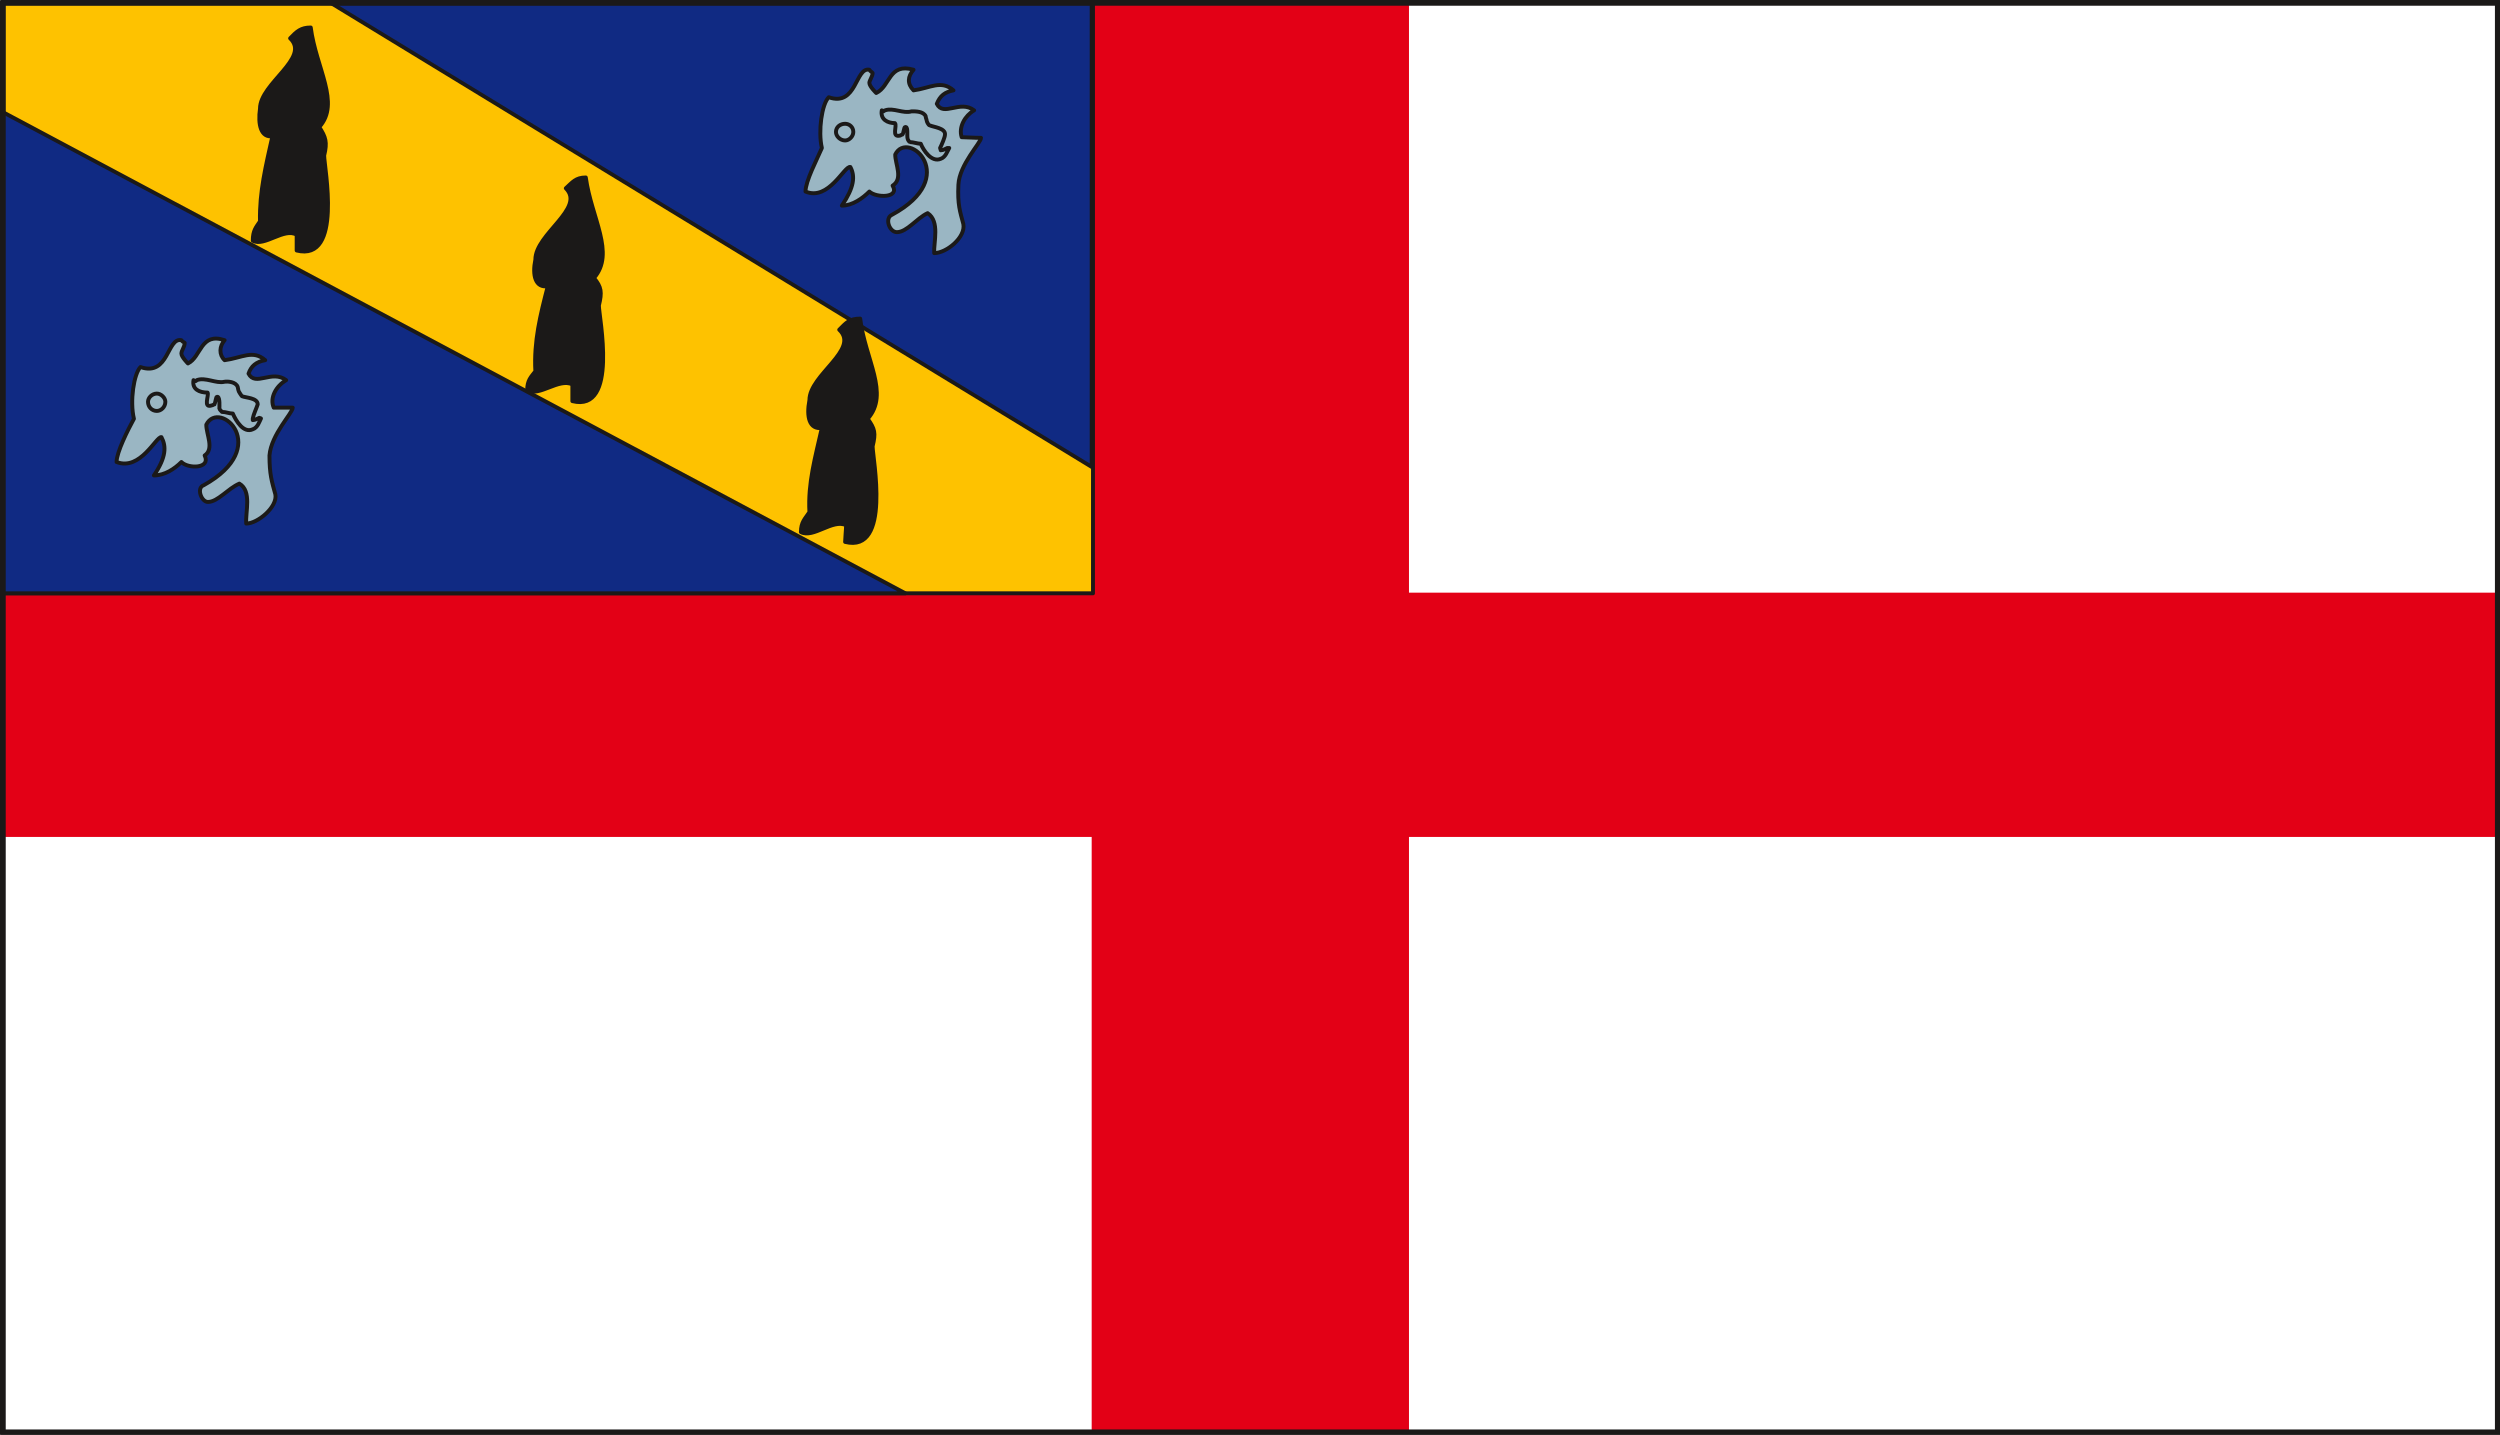 <svg xmlns="http://www.w3.org/2000/svg" version="1.2" width="76.35mm" height="43.82mm" viewBox="0 0 7635 4382" preserveAspectRatio="xMidYMid" fill-rule="evenodd" stroke-width="28.222" stroke-linejoin="round" xml:space="preserve"><rect x="0" y="0" width="7635" height="4382" fill="#808080" stroke="none"/><defs class="ClipPathGroup"><clipPath id="a" clipPathUnits="userSpaceOnUse"><path d="M0 0h7635v4382H0z"/></clipPath></defs><g class="SlideGroup"><g class="Slide" clip-path="url(#a)"><g class="Page"><g class="com.sun.star.drawing.PolyPolygonShape"><path class="BoundingBox" fill="none" d="M8 8h7622v4368H8z"/><path fill="#FFF" d="M8 8h7621v4367H8V8Z"/></g><g class="com.sun.star.drawing.PolyPolygonShape"><path class="BoundingBox" fill="none" d="M10 10h7619v4369H10z"/><path fill="#E30016" d="M4303 4377h-969V2556H10v-746h3324V10h969v1800h3325v746H4303v1821Z"/></g><g class="com.sun.star.drawing.PolyPolygonShape"><path class="BoundingBox" fill="none" d="M4 4h3341v1815H4z"/><path fill="#FEC200" d="M10 10h3328v1802H10V10Z"/><path fill="none" stroke="#1B1918" stroke-width="12" stroke-linecap="round" d="M10 10h3328v1802H10V10Z"/></g><g class="com.sun.star.drawing.PolyPolygonShape"><path class="BoundingBox" fill="none" d="M2 4h3339v1815H2z"/><path fill="#102A83" d="m1012 10 2322 1416V10H1012Zm0 0ZM8 342l2757 1470H8V342Z"/><path fill="none" stroke="#1B1918" stroke-width="12" stroke-linecap="round" d="m1012 10 2322 1416V10H1012ZM8 342l2757 1470H8V342Z"/></g><g class="com.sun.star.drawing.ClosedBezierShape"><path class="BoundingBox" fill="none" d="M766 77h1919v1589H766z"/><path fill="#1B1918" d="M2472 1222c0-78 155-155 91-215 21-21 31-34 64-34 15 125 91 229 23 306 22 31 25 43 15 84 0 36 58 328-84 292 0-10 3-40 3-51-41-20-100 41-138 21 0-31 13-41 26-61-5-89 18-168 38-257-38 5-48-33-38-85Zm0 0Zm-837-429c0-79 154-157 93-218 20-18 30-33 61-33 17 124 91 231 25 307 23 28 25 43 15 84 0 35 61 328-81 292v-51c-42-20-100 38-138 18 0-31 12-41 25-58-5-92 15-171 38-260-38 6-48-33-38-81Zm0 0ZM794 332c0-78 155-155 92-215 20-21 33-33 63-33 16 124 92 231 26 304 20 31 25 46 15 87 0 36 58 326-84 290v-48c-38-23-99 38-134 18 0-31 10-41 22-59-2-91 18-170 38-260-35 5-45-35-38-84Z"/><path fill="none" stroke="#1B1918" stroke-width="12" stroke-linecap="round" d="M2472 1222c0-78 155-155 91-215 21-21 31-34 64-34 15 125 91 229 23 306 22 31 25 43 15 84 0 36 58 328-84 292 0-10 3-40 3-51-41-20-100 41-138 21 0-31 13-41 26-61-5-89 18-168 38-257-38 5-48-33-38-85Zm-837-429c0-79 154-157 93-218 20-18 30-33 61-33 17 124 91 231 25 307 23 28 25 43 15 84 0 35 61 328-81 292v-51c-42-20-100 38-138 18 0-31 12-41 25-58-5-92 15-171 38-260-38 6-48-33-38-81ZM794 332c0-78 155-155 92-215 20-21 33-33 63-33 16 124 92 231 26 304 20 31 25 46 15 87 0 36 58 326-84 290v-48c-38-23-99 38-134 18 0-31 10-41 22-59-2-91 18-170 38-260-35 5-45-35-38-84Z"/></g><g class="com.sun.star.drawing.ClosedBezierShape"><path class="BoundingBox" fill="none" d="M350 202h2653v1405H350z"/><path fill="#9AB6C3" d="M356 1411c0-30 35-99 53-132-13-54 0-138 20-158 87 30 81-92 125-82 2 3 5 5 10 8 0 13-10 23-10 33s20 30 20 30c41-20 38-96 112-71-16 18-18 44 0 61 53-7 86-33 124 0-28 5-43 18-51 41 21 41 71-13 115 20-31 18-51 54-38 84h58c0 16-66 82-71 146 0 58 7 79 18 119 7 38-54 89-89 89-3-35 18-99-21-122-35 15-66 56-96 56-20 0-36-43-13-51 211-117 48-265 8-185 0 30 25 74-5 94 20 41-51 41-71 20-21 21-51 41-84 41 38-56 38-89 23-117-16-3-64 104-137 76Zm0 0Zm2104-826c0-32 35-98 50-133-12-51 0-135 21-155 86 30 81-93 124-84 3 5 8 7 10 10 0 10-10 23-10 30 0 11 21 31 21 31 43-20 38-93 114-71-18 20-20 43 0 63 51-7 84-33 122 0-26 5-41 16-51 41 20 41 71-13 114 20-28 16-48 51-38 82 10 0 38 2 59 2 0 15-66 81-69 143-3 61 5 82 15 120 8 40-51 89-89 89-2-33 18-97-20-122-33 15-63 58-94 58-23 0-38-43-15-53 213-115 48-263 10-184 0 30 25 74-8 95 23 38-50 38-71 18-20 20-51 43-84 43 38-56 41-90 26-118-18-5-66 105-137 75Z"/><path fill="none" stroke="#1B1918" stroke-width="12" stroke-linecap="round" d="M356 1411c0-30 35-99 53-132-13-54 0-138 20-158 87 30 81-92 125-82 2 3 5 5 10 8 0 13-10 23-10 33s20 30 20 30c41-20 38-96 112-71-16 18-18 44 0 61 53-7 86-33 124 0-28 5-43 18-51 41 21 41 71-13 115 20-31 18-51 54-38 84h58c0 16-66 82-71 146 0 58 7 79 18 119 7 38-54 89-89 89-3-35 18-99-21-122-35 15-66 56-96 56-20 0-36-43-13-51 211-117 48-265 8-185 0 30 25 74-5 94 20 41-51 41-71 20-21 21-51 41-84 41 38-56 38-89 23-117-16-3-64 104-137 76Zm2104-826c0-32 35-98 50-133-12-51 0-135 21-155 86 30 81-93 124-84 3 5 8 7 10 10 0 10-10 23-10 30 0 11 21 31 21 31 43-20 38-93 114-71-18 20-20 43 0 63 51-7 84-33 122 0-26 5-41 16-51 41 20 41 71-13 114 20-28 16-48 51-38 82 10 0 38 2 59 2 0 15-66 81-69 143-3 61 5 82 15 120 8 40-51 89-89 89-2-33 18-97-20-122-33 15-63 58-94 58-23 0-38-43-15-53 213-115 48-263 10-184 0 30 25 74-8 95 23 38-50 38-71 18-20 20-51 43-84 43 38-56 41-90 26-118-18-5-66 105-137 75Z"/></g><g class="com.sun.star.drawing.ClosedBezierShape"><path class="BoundingBox" fill="none" d="M446 329h2460v993H446z"/><path fill="#9AB6C3" d="M479 1202c-15 0-27 13-27 25 0 16 12 28 27 28 13 0 26-12 26-28 0-12-13-25-26-25Zm0 0Zm112-41c-5 28 18 38 43 38 5 8-15 49 13 39 3 0 5-3 8-3 2-3 5-23 7-23h3c7 3 5 31 5 36 0 2 8 10 8 10 12 0 22 5 33 5 10 23 33 61 61 48 15-5 20-23 25-33 0 0-3-2-5-2-5 2-13 7-20 7v-5c2-12 12-33 15-43 0-20-36-20-48-25-3-3-11-16-11-18 0-3-2-8-2-10-5-16-31-18-41-16-25 6-58-15-84-5-2 0 0 3-5 3 0 0-2 2-5-3Zm0 0Zm2102-824c-5 28 18 39 40 39 8 7-12 45 16 38 0 0 5-3 7-3 3-2 5-23 8-23h2c8 0 3 28 6 36 0 2 5 10 7 10 10 0 23 5 33 5 8 20 33 58 61 46 15-5 20-23 26-33h-6c-5 2-12 7-20 7 0-2-2-5-2-7 5-10 15-33 15-41 2-20-36-23-46-28-5 0-10-13-10-15 0-3-3-8-3-13-7-15-30-15-43-15-25 8-56-12-81-3-3 0-3 3-5 3 0 0-3 0-5-3Zm0 0Zm-112 41c-15 0-28 10-28 25 0 13 13 26 28 26 13 0 25-13 25-26 0-15-12-25-25-25Z"/><path fill="none" stroke="#1B1918" stroke-width="12" stroke-linecap="round" d="M479 1202c-15 0-27 13-27 25 0 16 12 28 27 28 13 0 26-12 26-28 0-12-13-25-26-25Zm112-41c-5 28 18 38 43 38 5 8-15 49 13 39 3 0 5-3 8-3 2-3 5-23 7-23h3c7 3 5 31 5 36 0 2 8 10 8 10 12 0 22 5 33 5 10 23 33 61 61 48 15-5 20-23 25-33 0 0-3-2-5-2-5 2-13 7-20 7v-5c2-12 12-33 15-43 0-20-36-20-48-25-3-3-11-16-11-18 0-3-2-8-2-10-5-16-31-18-41-16-25 6-58-15-84-5-2 0 0 3-5 3 0 0-2 2-5-3Zm2102-824c-5 28 18 39 40 39 8 7-12 45 16 38 0 0 5-3 7-3 3-2 5-23 8-23h2c8 0 3 28 6 36 0 2 5 10 7 10 10 0 23 5 33 5 8 20 33 58 61 46 15-5 20-23 26-33h-6c-5 2-12 7-20 7 0-2-2-5-2-7 5-10 15-33 15-41 2-20-36-23-46-28-5 0-10-13-10-15 0-3-3-8-3-13-7-15-30-15-43-15-25 8-56-12-81-3-3 0-3 3-5 3 0 0-3 0-5-3Zm-112 41c-15 0-28 10-28 25 0 13 13 26 28 26 13 0 25-13 25-26 0-15-12-25-25-25Z"/></g><g fill="none" class="com.sun.star.drawing.PolyPolygonShape"><path class="BoundingBox" d="M-2-2h7642v4388H-2z"/><path stroke="#1B1918" stroke-width="19" stroke-linejoin="miter" d="M8 8h7621v4367H8V8Z"/></g></g></g></g></svg>
